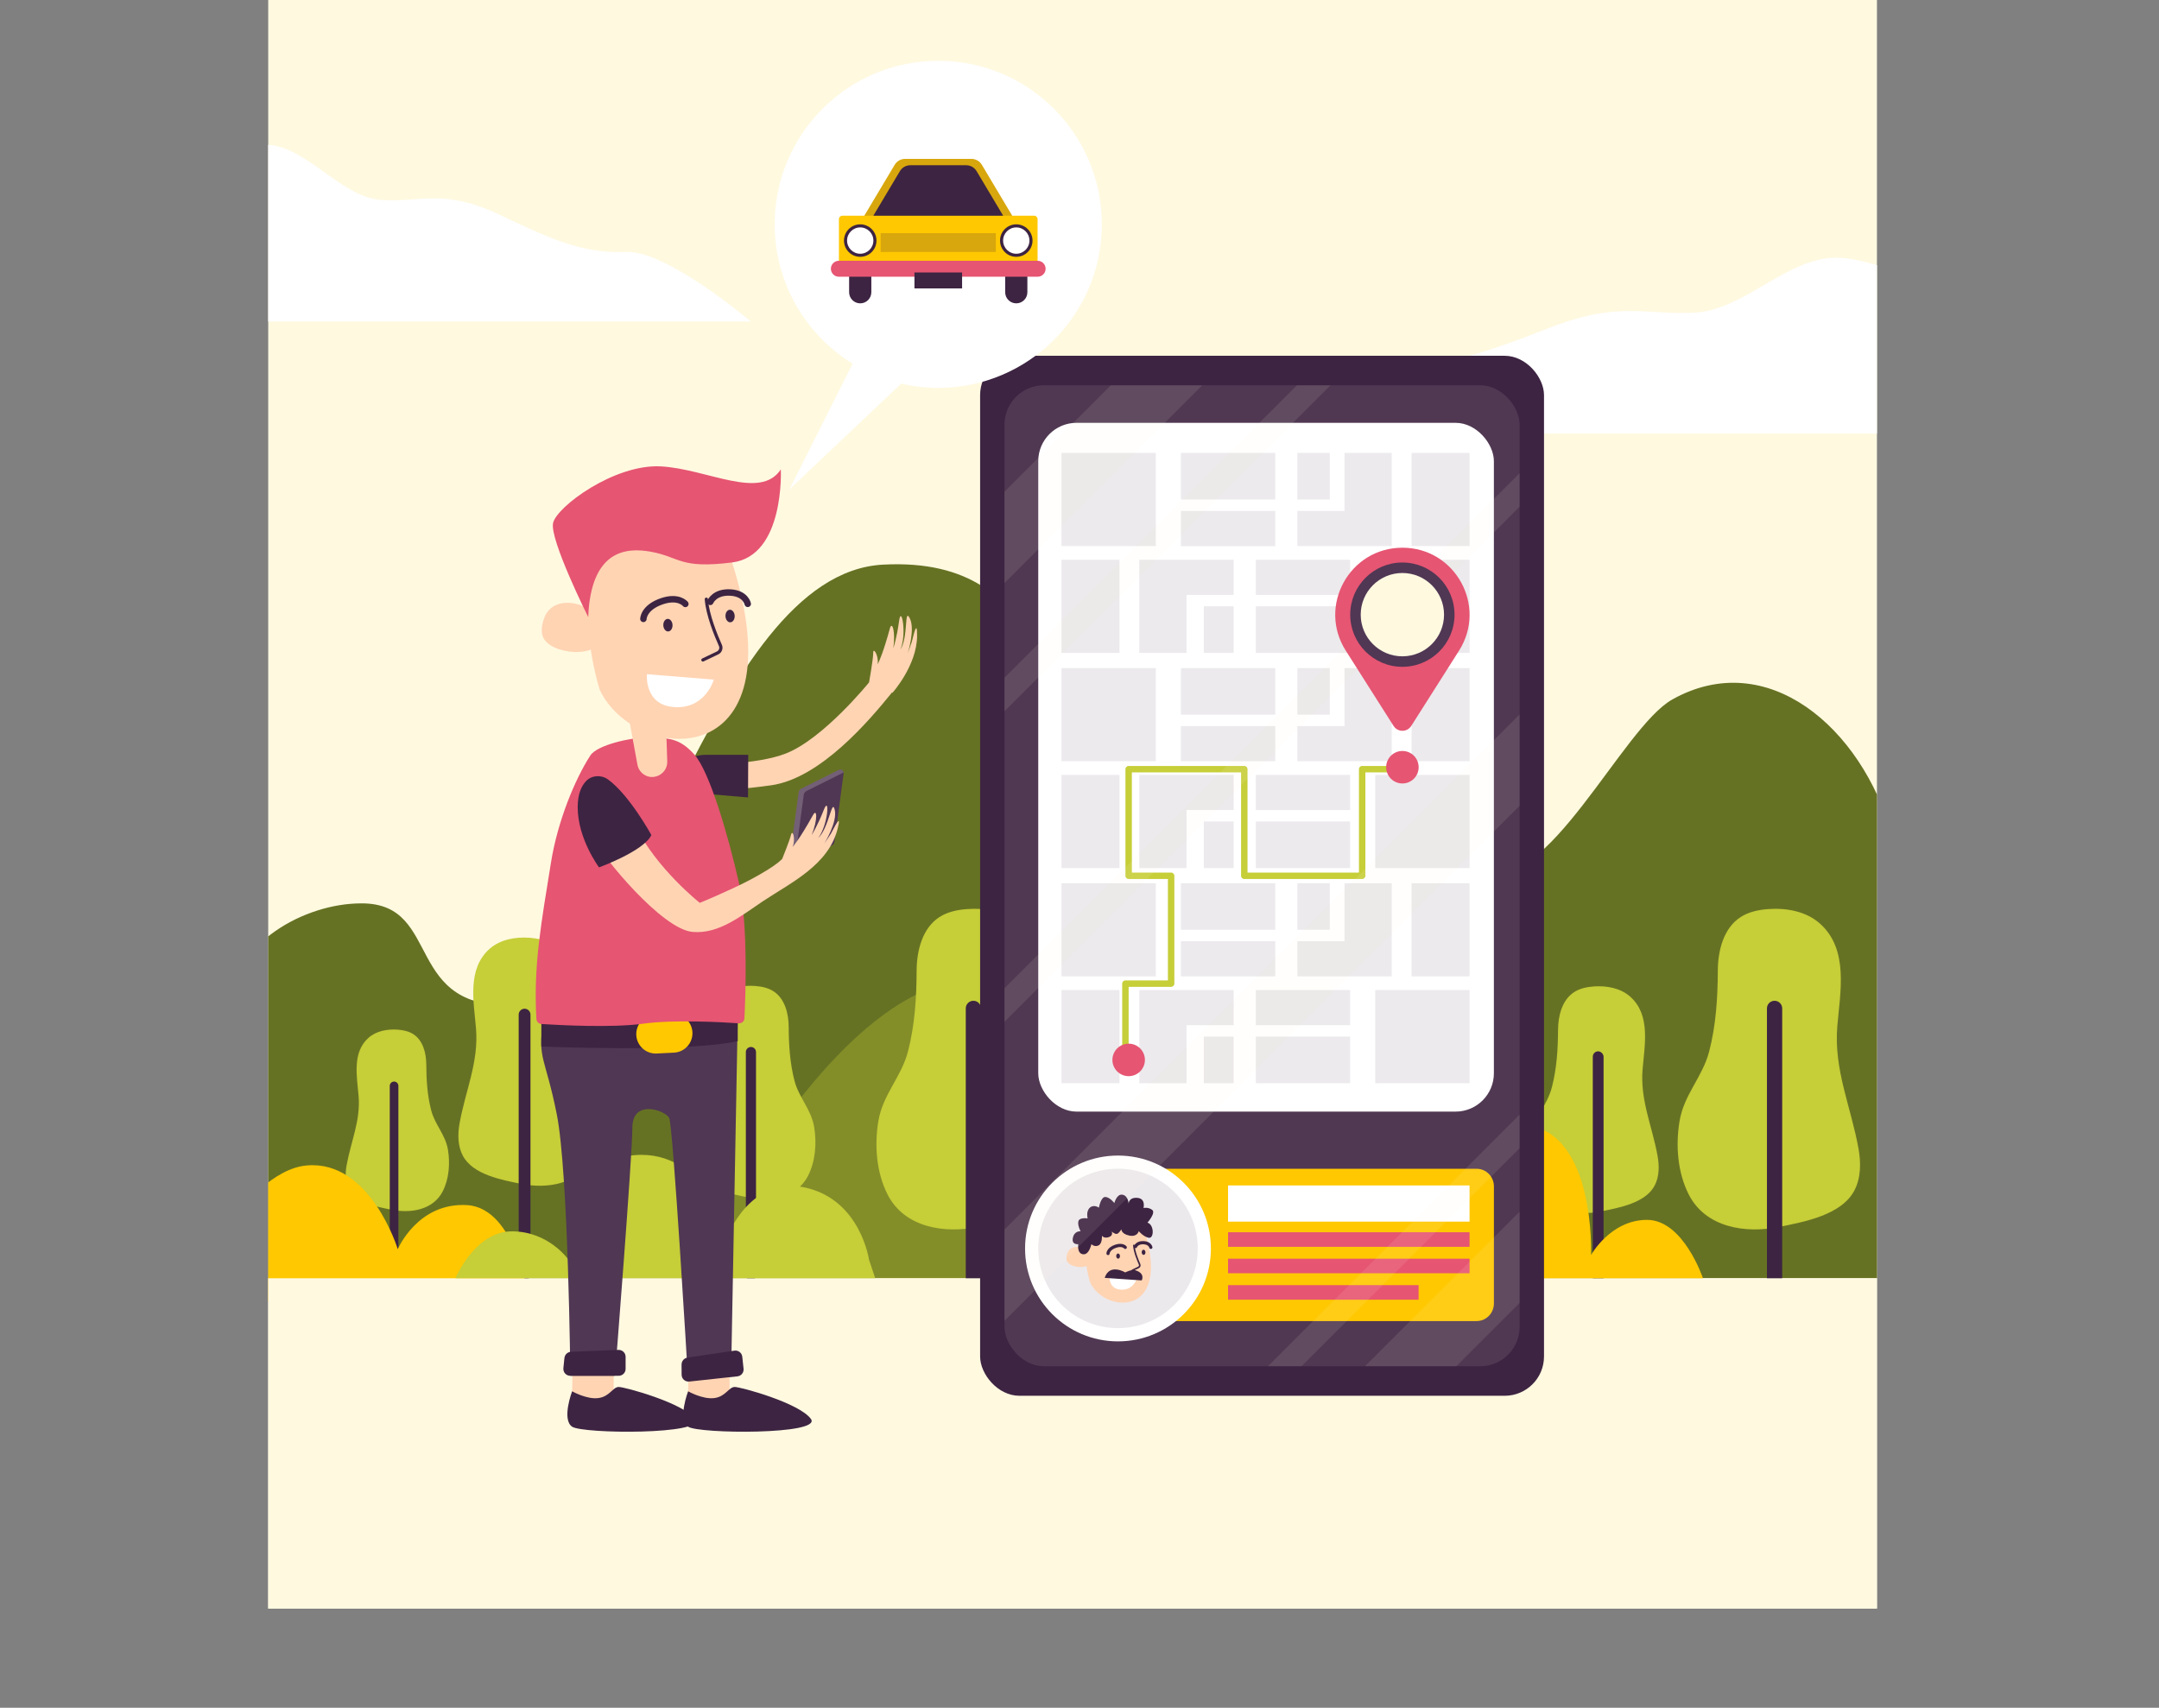 <?xml version="1.0" encoding="UTF-8"?>
<svg xmlns="http://www.w3.org/2000/svg" xmlns:xlink="http://www.w3.org/1999/xlink" viewBox="0 0 671.02 530.84">
  <rect x="0" y="0" width="671.02" height="530.84" fill="#808080" stroke="none"/>
  <defs>
    <style>
      .cls-1, .cls-2 {
        fill: #fff9e0;
      }

      .cls-1, .cls-2, .cls-3, .cls-4, .cls-5, .cls-6, .cls-7, .cls-8, .cls-9, .cls-10, .cls-11, .cls-12, .cls-13, .cls-14, .cls-15 {
        stroke-width: 0px;
      }

      .cls-1, .cls-7, .cls-16 {
        opacity: .1;
      }

      .cls-3 {
        fill: #667223;
      }

      .cls-17, .cls-5, .cls-18, .cls-19 {
        fill: none;
      }

      .cls-17, .cls-18, .cls-19 {
        stroke: #3d2442;
        stroke-linecap: round;
        stroke-linejoin: round;
      }

      .cls-4, .cls-12 {
        fill: #c6ce38;
      }

      .cls-20 {
        clip-path: url(#clippath-1);
      }

      .cls-6 {
        fill: #e65572;
      }

      .cls-7, .cls-10, .cls-15 {
        fill: #3d2442;
      }

      .cls-8 {
        fill: #ffc800;
      }

      .cls-9, .cls-14 {
        fill: #fff;
      }

      .cls-11 {
        fill: #ffd4b3;
      }

      .cls-18 {
        stroke-width: 2px;
      }

      .cls-21 {
        clip-path: url(#clippath);
      }

      .cls-12 {
        opacity: .3;
      }

      .cls-19 {
        stroke-width: .5px;
      }

      .cls-13 {
        fill: #503754;
      }

      .cls-14, .cls-15 {
        opacity: .2;
      }
    </style>
    <clipPath id="clippath">
      <rect class="cls-5" x="83.36" width="500" height="500"/>
    </clipPath>
    <clipPath id="clippath-1">
      <rect class="cls-5" x="312.2" y="119.76" width="160.1" height="304.92" rx="12.22" ry="12.22"/>
    </clipPath>
  </defs>
  <g id="BACKGROUND">
    <rect class="cls-2" x="83.36" width="500" height="500"/>
  </g>
  <g id="OBJECTS">
    <g class="cls-21">
      <path class="cls-3" d="M68.12,323.4c-1.08-17.7,11.15-34.27,30.62-40.41,4.3-1.36,8.9-2.19,13.69-2.19,25.58,0,12.28,34.12,48.99,31.56,36.71-2.56,58.74-133.94,113.01-136.85,54.27-2.91,47.37,49.27,68.21,54.62,20.84,5.35,29.68-33.79,65.05-30.81,35.37,2.98,31.58,65.26,52.42,72.15,20.84,6.89,43.98-45.3,59.68-54.07,29.37-16.4,58.74,8.58,68.21,42.05s10.42,137.86,10.42,137.86H66.02l2.1-73.93Z"/>
      <path class="cls-12" d="M213.2,398.97s42.18-90.06,86.47-94.28c44.29-4.22,63.27,57.88,63.27,57.88,0,0,13.83-32.57,48.04-30.46,34.21,2.11,42.56,65.58,42.56,65.58l-240.34,1.28Z"/>
      <g>
        <path class="cls-4" d="M121.7,376.02c5.88,1.2,12.92.14,15.91-5.73,1.97-3.87,2.31-8.65,1.62-12.88-.78-4.71-4.04-7.76-5.21-12.26-1.21-4.66-1.51-9.45-1.53-14.25-.02-3.56-1.02-7.49-4.01-9.43-1.43-.92-3.15-1.28-4.84-1.41-3.24-.24-6.72.39-9.14,2.56-5.1,4.56-3.56,12.03-3.05,18.04.65,7.69-2.4,14.16-3.73,21.59-.44,2.47-.44,5.14.73,7.37,2.29,4.36,8.89,5.53,13.26,6.42Z"/>
        <path class="cls-10" d="M122.48,336.19h0c-.74,0-1.34.6-1.34,1.34v59.06c0,.74.6,1.34,1.34,1.34h0c.74,0,1.34-.6,1.34-1.34v-59.06c0-.74-.6-1.34-1.34-1.34Z"/>
      </g>
      <g>
        <path class="cls-4" d="M161.96,367.98c8.03,1.64,17.66.19,21.74-7.83,2.69-5.29,3.16-11.83,2.21-17.61-1.06-6.44-5.52-10.61-7.12-16.76-1.66-6.37-2.06-12.92-2.09-19.48-.02-4.87-1.39-10.23-5.48-12.88-1.95-1.26-4.3-1.75-6.62-1.93-4.43-.33-9.18.54-12.49,3.5-6.98,6.24-4.86,16.45-4.17,24.65.89,10.51-3.28,19.35-5.1,29.51-.61,3.38-.6,7.03,1,10.07,3.13,5.95,12.15,7.55,18.13,8.77Z"/>
        <path class="cls-10" d="M163.04,313.55h0c-1.01,0-1.83.82-1.83,1.83v80.73c0,1.01.82,1.83,1.83,1.83h0c1.01,0,1.83-.82,1.83-1.83v-80.73c0-1.01-.82-1.83-1.83-1.83Z"/>
      </g>
      <g>
        <path class="cls-4" d="M232.47,372.21c6.9,1.41,15.17.16,18.68-6.73,2.31-4.54,2.72-10.16,1.9-15.13-.91-5.53-4.74-9.11-6.12-14.4-1.42-5.47-1.77-11.1-1.8-16.74-.02-4.18-1.2-8.79-4.71-11.07-1.67-1.09-3.7-1.51-5.69-1.66-3.81-.29-7.89.46-10.73,3-5.99,5.36-4.18,14.13-3.58,21.18.76,9.03-2.82,16.63-4.38,25.35-.52,2.91-.51,6.04.86,8.65,2.69,5.11,10.44,6.49,15.57,7.53Z"/>
        <path class="cls-10" d="M233.39,325.44h0c-.87,0-1.58.71-1.58,1.58v69.35c0,.87.71,1.58,1.58,1.58h0c.87,0,1.58-.71,1.58-1.58v-69.35c0-.87-.71-1.58-1.58-1.58Z"/>
      </g>
      <g>
        <path class="cls-4" d="M552.93,381.38c-10.38,2.11-22.81.25-28.08-10.12-3.47-6.83-4.09-15.27-2.85-22.74,1.37-8.31,7.13-13.7,9.2-21.65,2.14-8.23,2.66-16.69,2.7-25.16.03-6.29,1.8-13.22,7.07-16.64,2.52-1.63,5.56-2.27,8.55-2.49,5.72-.43,11.86.69,16.14,4.52,9.01,8.05,6.28,21.24,5.38,31.84-1.15,13.57,4.23,24.99,6.59,38.11.78,4.37.77,9.08-1.29,13-4.04,7.69-15.7,9.76-23.41,11.33Z"/>
        <path class="cls-10" d="M551.54,311.08h0c1.31,0,2.37,1.06,2.37,2.37v104.26c0,1.31-1.06,2.37-2.37,2.37h0c-1.31,0-2.37-1.06-2.37-2.37v-104.26c0-1.31,1.06-2.37,2.37-2.37Z"/>
      </g>
      <g>
        <path class="cls-4" d="M303.92,381.38c-10.38,2.11-22.81.25-28.08-10.12-3.47-6.83-4.09-15.27-2.85-22.74,1.37-8.31,7.13-13.7,9.2-21.65,2.14-8.23,2.66-16.69,2.7-25.16.03-6.29,1.8-13.22,7.07-16.64,2.52-1.63,5.56-2.27,8.55-2.49,5.72-.43,11.86.69,16.14,4.52,9.01,8.05,6.28,21.24,5.38,31.84-1.15,13.57,4.23,24.99,6.59,38.11.78,4.37.77,9.08-1.29,13-4.04,7.69-15.7,9.76-23.41,11.33Z"/>
        <path class="cls-10" d="M302.53,311.08h0c1.31,0,2.37,1.06,2.37,2.37v104.26c0,1.31-1.06,2.37-2.37,2.37h0c-1.31,0-2.37-1.06-2.37-2.37v-104.26c0-1.31,1.06-2.37,2.37-2.37Z"/>
      </g>
      <g>
        <path class="cls-4" d="M497.7,376.53c-7.34,1.49-16.14.17-19.86-7.16-2.45-4.83-2.89-10.81-2.02-16.09.97-5.88,5.05-9.69,6.51-15.32,1.51-5.82,1.88-11.81,1.91-17.8.02-4.45,1.27-9.35,5-11.77,1.78-1.15,3.93-1.6,6.05-1.76,4.05-.3,8.39.49,11.42,3.2,6.37,5.7,4.44,15.02,3.81,22.53-.81,9.6,2.99,17.68,4.66,26.96.55,3.09.55,6.42-.91,9.2-2.86,5.44-11.1,6.9-16.56,8.01Z"/>
        <rect class="cls-10" x="495.04" y="326.79" width="3.35" height="77.11" rx="1.68" ry="1.68"/>
      </g>
      <path class="cls-8" d="M56.37,404.63s18.95-40.45,38.84-42.35c19.89-1.89,28.42,26,28.42,26,0,0,6.21-14.63,21.58-13.68,15.37.95,19.12,29.46,19.12,29.46l-107.96.57Z"/>
      <rect class="cls-2" x="83.36" y="397.33" width="500" height="102.67"/>
      <path class="cls-9" d="M671.02,134.76c-1.65-2.75-3.93-4.78-6.48-6.27-10.61-6.21-19.18-15.19-26.07-25.37-3.81-5.64-9.56-7.77-14.69-8.43-9.34-1.19-18.52-3.42-27.14-7.22-8.43-3.72-18.6-7.36-26.03-7.36-15.16,0-28.42,16.11-43.58,17.05-15.16.95-23.68-3.79-45.47,4.74s-32.27,11.79-47.73,11.37c-15.45-.42-47.01,21.49-47.01,21.49h284.21Z"/>
      <path class="cls-9" d="M0,99.94c1.35-2.76,3.23-4.8,5.32-6.31,8.71-6.24,15.75-15.27,21.41-25.5,3.13-5.67,7.85-7.82,12.06-8.48,7.67-1.2,15.21-3.44,22.29-7.26,6.92-3.74,15.27-7.4,21.37-7.4,12.45,0,23.34,16.19,35.78,17.15,12.45.95,19.45-3.81,37.34,4.76,17.89,8.57,26.5,11.86,39.19,11.43,12.69-.42,38.6,21.61,38.6,21.61H0Z"/>
      <path class="cls-8" d="M529.28,397.33s-6.05-18.15-17.39-18.15-17.39,10.92-17.39,10.92c0,0,1.51-38.15-20.42-40.42-21.93-2.27-28.74,31.01-28.74,31.01,0,0-7.09-23.23-23.96-18.42-16.87,4.81-19.5,27.83-19.5,27.83l-1.91,7.23h129.32Z"/>
      <path class="cls-4" d="M141.55,397.33s6.1-14.58,17.55-14.58,17.55,8.77,17.55,8.77c0,0-1.53-30.64,20.6-32.46,22.12-1.82,28.99,24.9,28.99,24.9,0,0,7.15-18.66,24.17-14.79,17.02,3.86,19.67,22.35,19.67,22.35l1.93,5.8h-130.45Z"/>
    </g>
    <g>
      <path class="cls-11" d="M283.4,199.49c-.34,1.06-1.29,3.57-1.29,3.57,0,0,2.41-7.42.64-10.89-1.77-3.47-.36,5.83-2.92,9.77,2.09-4.81.29-14.05-.39-8.9-.69,5.15-1.78,8.43-1.78,8.43.71-5.28-.42-8.55-1.08-6.13-1.99,7.29-3.32,10.19-3.69,10.93-.04.06-.07.13-.11.19.35-2.79-1.4-5.37-1.38-3.54.02,1.84-1.29,9.19-1.29,9.19,0,0-14.17,17.55-25.92,22.13-8.67,3.39-25.15,3.72-31.32,3.44-2.45-.11-4.62,1.59-5.05,4-.26,1.44-.1,2.78,1.19,3.15,3.1.9,13.67,1.68,30.71-.74,15.23-2.16,30.36-20,37.51-28.83l.16.07s7.56-8.43,7.64-17.61c.05-5.98-1.29.7-1.63,1.75Z"/>
      <path class="cls-10" d="M219.25,234.63h13.3l-.06,13.25-15.1-1.29c-3.64-.65-6.2-3.09-6.2-5.9h0c0-3.35,3.61-6.06,8.07-6.06Z"/>
      <path class="cls-11" d="M213.87,432.47l.55-26.81,12.35-1.1v27.91s-.65,3.82-6.45,3.21c-5.8-.6-6.45-3.21-6.45-3.21Z"/>
      <path class="cls-10" d="M213.87,432.47s4.52,2.56,8.11,2.11c3.59-.45,4.52-3.46,6.38-3.46s20.08,4.97,23.67,9.94c3.59,4.97-34.84,4.67-38.17,2.41-3.32-2.26,0-10.99,0-10.99Z"/>
      <path class="cls-11" d="M177.82,432.47l.55-26.81,12.35-1.1v27.91s-.65,3.82-6.45,3.21c-5.8-.6-6.45-3.21-6.45-3.21Z"/>
      <path class="cls-13" d="M168.83,317.4s20.05-2.11,32.23-2.41c13.86-.34,28.23,1.5,28.23,1.5l-2.02,108.3-13.56,1.81s-4.52-76.66-5.72-79.07c-1.2-2.41-11.45-6.02-11.45,3.01s-5.42,77.11-5.42,77.11h-13.86s-.6-63.26-4.22-81.33c-3.61-18.07-6.02-16.87-4.22-28.92Z"/>
      <path class="cls-10" d="M168.25,325.3s45.04,1.91,61.04-1.68v-14.06l-61.04,1.38v14.36Z"/>
      <path class="cls-8" d="M208.89,315.16l-5.42.27c-3.32.17-5.88,3-5.71,6.32h0c.17,3.32,3,5.88,6.32,5.72l5.41-.27c3.32-.17,5.88-3,5.72-6.32h0c-.17-3.32-3-5.88-6.32-5.71Z"/>
      <path class="cls-10" d="M177.82,432.47s4.52,2.56,8.11,2.11c3.59-.45,4.52-3.46,6.38-3.46s20.08,4.97,23.67,9.94c3.59,4.97-34.84,4.67-38.17,2.41-3.32-2.26,0-10.99,0-10.99Z"/>
      <path class="cls-10" d="M175.42,422.12l-.32,3.16c-.13,1.27.86,2.37,2.14,2.37h15.05c1.19,0,2.15-.96,2.15-2.15v-3.75c0-1.22-1.01-2.19-2.23-2.15l-14.73.59c-1.07.04-1.94.86-2.05,1.93Z"/>
      <path class="cls-10" d="M211.83,424.14l.02,3.18c0,1.27,1.11,2.26,2.38,2.12l14.97-1.62c1.18-.13,2.03-1.19,1.9-2.37l-.4-3.73c-.13-1.21-1.24-2.07-2.45-1.89l-14.58,2.17c-1.06.16-1.84,1.07-1.83,2.14Z"/>
      <path class="cls-6" d="M166.73,316.75c.05.83.71,1.49,1.53,1.55,5.01.32,21.86,1.26,31.69-.1,9.61-1.33,24.69-.46,29.67-.12.92.06,1.71-.64,1.75-1.55.32-6.35,1.22-29.22-1.7-42.1-3.41-15.06-9.16-34.57-13.78-39.79-4.62-5.22-8.02-5.37-15.36-5.37-4.25,0-14.88,2.22-17.05,5.56-4.76,7.34-10.18,20.4-12.25,33.37-2.93,18.36-5.48,31.59-4.51,48.56Z"/>
      <path class="cls-11" d="M194.04,215.45l4.07,22.23c.18.97.65,1.87,1.36,2.54.02.02.05.04.07.07,3.04,2.81,7.98.5,7.84-3.64l-.49-14.88-12.87-6.32Z"/>
      <g>
        <path class="cls-11" d="M226,170.19c24.95,71.3-28.62,68.01-39.65,44.12-16.45-56.36,30.81-70.43,39.65-44.12Z"/>
        <path class="cls-18" d="M220.76,187.09s1.31-3.26,6.4-2.9c4.63.33,5.24,3.51,5.24,3.51"/>
        <path class="cls-11" d="M169.09,192.22c-.74,2.16-1.18,4.7.11,6.59,3.55,5.19,19.62,6.06,18.23-3.14-1.23-8.15-15.39-12.06-18.34-3.44Z"/>
        <path class="cls-6" d="M182.82,191.82s-12.07-24.18-10.92-29.26c1.15-5.08,19.05-18.35,33.45-17.59,14.41.76,30.94,10.66,37.33.93,0,0,1.28,26.88-15.14,28.93-16.42,2.05-16.02-1.66-25.31-3.34-7.3-1.32-18.59-.81-19.41,20.34Z"/>
        <path class="cls-9" d="M201.07,209.57l20.78,1.68s-2.43,8.71-11.52,8.57c-10.26-.15-9.26-10.25-9.26-10.25Z"/>
        <path class="cls-17" d="M218.46,205.14l4.59-2.2c.87-.42,1.24-1.45.85-2.32-1.33-2.96-4.03-9.52-4.37-14.37"/>
        <path class="cls-10" d="M209.02,194.26c.05,1.08-.55,1.98-1.34,2.02-.79.04-1.47-.81-1.52-1.89-.05-1.08.55-1.98,1.34-2.02.79-.04,1.47.81,1.52,1.89Z"/>
        <path class="cls-10" d="M228.34,191.42c.05,1.08-.55,1.98-1.34,2.02-.79.04-1.47-.81-1.52-1.89-.05-1.08.55-1.98,1.34-2.02.79-.04,1.47.81,1.52,1.89Z"/>
        <path class="cls-18" d="M199.97,192.38s.02-3.55,5.77-5.5c5.23-1.77,7.27.85,7.27.85"/>
      </g>
      <g>
        <path class="cls-13" d="M245.44,266.85l2.79-20.56c.07-.5.38-.93.83-1.16l11.67-5.82c.73-.37,1.58.24,1.47,1.05l-2.83,21.28c-.07.49-.37.93-.81,1.15l-10.91,5.62c-1.1.56-2.37-.34-2.21-1.56Z"/>
        <path class="cls-14" d="M247.03,267.6l2.79-20.56c.07-.5.38-.93.83-1.16l11.54-5.76c-.06-.69-.81-1.15-1.47-.82l-11.67,5.82c-.45.23-.76.66-.83,1.16l-2.79,20.56c-.14,1.07.81,1.89,1.79,1.71-.16-.27-.24-.59-.19-.95Z"/>
      </g>
      <path class="cls-11" d="M258.34,258.99c-.58.95-2.11,3.16-2.11,3.16,0,0,4.11-6.63,3.21-10.42s-1.74,5.58-5.16,8.79c3.18-4.17,3.63-13.58,1.74-8.74-1.89,4.84-3.74,7.77-3.74,7.77,1.95-4.96,1.63-8.4.41-6.21-4.36,7.85-6.34,9.91-6.34,9.91,1.02-2.63-.07-5.58-.49-3.79-.41,1.74-2.64,7.23-2.77,7.55-.42.36-.83.77-1.26,1.11-1.02.81-2.1,1.53-3.21,2.22-3.5,2.19-7.18,4.09-10.93,5.82-3.37,1.55-6.76,3.09-10.2,4.48,0,0-13.35-10.54-19.93-23.78-2.67-5.37-5.29-8.87-7.47-11.13-2.93-3.04-8.04-.95-8.06,3.27-.01,4.13,1.21,8.92,2.64,11.93,2.53,5.3,20.97,27.84,30.53,28.74,8.27.78,15.33-5.16,21.79-9.45,8.87-5.9,20.46-11.27,23.33-22.56,1.47-5.79-1.42.37-2,1.32Z"/>
      <path class="cls-10" d="M188.99,242.3c-2.09-1.53-5.04-1.38-6.83.49-1.39,1.45-2.61,3.92-2.61,8.14,0,9.84,6.63,18.68,6.63,18.68,0,0,13.86-5.02,16.27-10.04,0,0-6.78-12.4-13.45-17.26Z"/>
    </g>
    <g>
      <rect class="cls-10" x="304.62" y="110.59" width="175.26" height="323.27" rx="12.22" ry="12.22"/>
      <rect class="cls-1" x="312.2" y="119.76" width="160.1" height="304.92" rx="12.22" ry="12.22"/>
      <rect class="cls-9" x="322.69" y="131.43" width="141.61" height="214.1" rx="11.91" ry="11.91"/>
      <path class="cls-4" d="M349.78,330.46c-.55,0-1-.45-1-1v-23.71c0-.55.45-1,1-1h13.21v-31.52h-12.2c-.55,0-1-.45-1-1v-33.14c0-.55.45-1,1-1h35.94c.55,0,1,.45,1,1v32.14h34.63v-32.14c0-.55.45-1,1-1h12.5c.55,0,1,.45,1,1s-.45,1-1,1h-11.5v32.14c0,.55-.45,1-1,1h-36.63c-.55,0-1-.45-1-1v-32.14h-33.94v31.14h12.2c.55,0,1,.45,1,1v33.52c0,.55-.45,1-1,1h-13.21v22.71c0,.55-.45,1-1,1Z"/>
      <path class="cls-8" d="M351.79,363.3h107.16c2.96,0,5.36,2.45,5.36,5.47v36.4c0,3.02-2.4,5.47-5.36,5.47h-107.16"/>
      <rect class="cls-9" x="381.68" y="368.48" width="75.06" height="11.25"/>
      <rect class="cls-6" x="381.68" y="383.03" width="75.06" height="4.53"/>
      <rect class="cls-6" x="381.68" y="391.25" width="75.06" height="4.53"/>
      <rect class="cls-6" x="381.68" y="399.47" width="59.22" height="4.53"/>
      <g>
        <circle class="cls-9" cx="347.47" cy="388.07" r="28.88"/>
        <circle class="cls-7" cx="347.47" cy="388.07" r="24.78" transform="translate(-57.68 60.67) rotate(-9.22)"/>
        <g>
          <path class="cls-11" d="M355.05,380.54c10.23,29.23-11.73,27.88-16.25,18.08-6.74-23.1,12.63-28.87,16.25-18.08Z"/>
          <path class="cls-17" d="M352.91,387.47s.54-1.34,2.62-1.19c1.9.13,2.15,1.44,2.15,1.44"/>
          <path class="cls-11" d="M331.73,389.57c-.3.88-.48,1.93.04,2.7,1.46,2.13,8.04,2.48,7.47-1.29-.5-3.34-6.31-4.94-7.52-1.41Z"/>
          <path class="cls-9" d="M344.84,396.68l8.52.69s-1,3.57-4.72,3.51c-4.21-.06-3.8-4.2-3.8-4.2Z"/>
          <path class="cls-19" d="M351.96,394.86l1.88-.9c.36-.17.51-.59.35-.95-.54-1.21-1.65-3.9-1.79-5.89"/>
          <path class="cls-10" d="M348.09,390.41c.02.44-.23.81-.55.83-.32.01-.6-.33-.62-.78-.02-.44.23-.81.55-.83.32-.01.6.33.62.78Z"/>
          <path class="cls-10" d="M356.01,389.24c.02.44-.23.81-.55.83-.32.01-.6-.33-.62-.78s.23-.81.55-.83c.32-.01.6.33.62.78Z"/>
          <path class="cls-17" d="M344.38,389.63s0-1.45,2.37-2.25c2.14-.73,2.98.35,2.98.35"/>
          <path class="cls-10" d="M348.54,382.13s-.09,1.41,2.45,1.93c2.53.52,2.94-1.38,2.94-1.38,0,0,1.39,1.72,3.08,2.06,1.69.35,1.78-4.03-.38-4.7,0,0,2.72-3.07,1.44-3.99s-2.67-.55-2.67-.55c0,0,.79-2.95-1.91-3.16-2.69-.21-2.72,1.79-2.72,1.79,0,0-.1-2.44-1.9-2.77s-2.53,2.6-2.53,2.6c0,0-1.37-1.82-2.79-1.9-1.42-.07-2.01,3.33-2.01,3.33,0,0-1.54-1.13-2.81,0-1.27,1.13-.69,3.34-.69,3.34,0,0-2.5-.4-2.86.84-.37,1.24.67,3.16.67,3.16,0,0-1.93-.22-2.4,2.04s1.68,1.97,1.68,1.97c0,0-.48,2.84,1.45,3.13s2.62-3.12,2.62-3.12c0,0,1.01.98,2.23.37,1.23-.61,1.06-3.01,1.06-3.01,0,0,.59.95,2.12.44,1.53-.51.9-1.74.9-1.74,0,0,.84.72,1.49.75s1.53-1.45,1.53-1.45Z"/>
          <path class="cls-10" d="M349.73,395.52s-4.9-2.97-6.39,1.69l11.5.79s1.23-2.15-1.93-3.14c-1.26-.39-3.18.66-3.18.66Z"/>
        </g>
      </g>
      <g class="cls-16">
        <g class="cls-20">
          <g>
            <rect class="cls-2" x="322.25" y="26.66" width="20.08" height="240.55" transform="translate(201.22 -191.93) rotate(45)"/>
            <rect class="cls-2" x="414.86" y="110.84" width="20.08" height="345.65" transform="translate(325.03 -217.36) rotate(45)"/>
            <rect class="cls-2" x="451.55" y="228.71" width="20.08" height="345.65" transform="translate(419.12 -208.79) rotate(45)"/>
            <rect class="cls-2" x="348.28" y="55.82" width="7.38" height="240.55" transform="translate(227.61 -197.3) rotate(45)"/>
            <rect class="cls-2" x="400.48" y="64.4" width="7.38" height="312.03" transform="translate(274.24 -221.23) rotate(45)"/>
            <rect class="cls-2" x="444.74" y="219.53" width="7.38" height="312.03" transform="translate(396.89 -207.09) rotate(45)"/>
          </g>
        </g>
      </g>
      <g class="cls-16">
        <rect class="cls-10" x="329.92" y="140.79" width="29.31" height="28.94"/>
        <rect class="cls-10" x="367.03" y="140.79" width="29.31" height="14.47"/>
        <rect class="cls-10" x="438.72" y="140.79" width="18.01" height="28.94"/>
        <rect class="cls-10" x="367.03" y="158.83" width="29.31" height="10.91"/>
        <polygon class="cls-10" points="432.55 169.73 432.55 158.83 432.55 140.79 417.89 140.79 417.89 158.83 403.24 158.83 403.24 169.73 417.89 169.73 432.55 169.73"/>
        <rect class="cls-10" x="427.43" y="174" width="29.31" height="28.94"/>
        <rect class="cls-10" x="390.32" y="188.47" width="29.31" height="14.47"/>
        <rect class="cls-10" x="329.92" y="174" width="18.01" height="28.94"/>
        <rect class="cls-10" x="390.32" y="174" width="29.31" height="10.91"/>
        <polygon class="cls-10" points="354.11 174 354.11 184.91 354.11 202.94 368.77 202.94 368.77 184.91 383.42 184.91 383.42 174 368.77 174 354.11 174"/>
        <rect class="cls-10" x="403.24" y="140.79" width="10.07" height="14.47"/>
        <rect class="cls-10" x="374.17" y="188.47" width="9.25" height="14.47"/>
        <rect class="cls-10" x="329.92" y="207.67" width="29.31" height="28.94"/>
        <rect class="cls-10" x="367.03" y="207.67" width="29.31" height="14.47"/>
        <rect class="cls-10" x="438.72" y="207.67" width="18.01" height="28.94"/>
        <rect class="cls-10" x="367.03" y="225.7" width="29.31" height="10.91"/>
        <polygon class="cls-10" points="432.55 225.7 432.55 207.67 417.89 207.67 417.89 225.7 403.24 225.7 403.24 236.61 417.89 236.61 432.55 236.61 432.55 225.7"/>
        <rect class="cls-10" x="427.43" y="240.88" width="29.31" height="28.94"/>
        <rect class="cls-10" x="390.32" y="255.35" width="29.31" height="14.47"/>
        <rect class="cls-10" x="329.92" y="240.88" width="18.01" height="28.94"/>
        <rect class="cls-10" x="390.32" y="240.88" width="29.31" height="10.91"/>
        <polygon class="cls-10" points="354.11 251.78 354.11 269.82 368.77 269.82 368.77 251.78 383.42 251.78 383.42 240.88 368.77 240.88 354.11 240.88 354.11 251.78"/>
        <rect class="cls-10" x="403.24" y="207.67" width="10.07" height="14.47"/>
        <rect class="cls-10" x="374.17" y="255.35" width="9.25" height="14.47"/>
        <rect class="cls-10" x="329.92" y="274.54" width="29.31" height="28.94"/>
        <rect class="cls-10" x="367.03" y="274.54" width="29.31" height="14.47"/>
        <rect class="cls-10" x="438.72" y="274.54" width="18.01" height="28.94"/>
        <rect class="cls-10" x="367.03" y="292.58" width="29.31" height="10.91"/>
        <polygon class="cls-10" points="432.55 303.48 432.55 292.58 432.55 274.54 417.89 274.54 417.89 292.58 403.24 292.58 403.24 303.48 417.89 303.48 432.55 303.48"/>
        <rect class="cls-10" x="427.43" y="307.75" width="29.31" height="28.94"/>
        <rect class="cls-10" x="390.32" y="322.22" width="29.31" height="14.47"/>
        <rect class="cls-10" x="329.92" y="307.75" width="18.01" height="28.94"/>
        <rect class="cls-10" x="390.32" y="307.75" width="29.31" height="10.91"/>
        <polygon class="cls-10" points="354.11 307.75 354.11 318.66 354.11 336.69 368.77 336.69 368.77 318.66 383.42 318.66 383.42 307.75 368.77 307.75 354.11 307.75"/>
        <rect class="cls-10" x="403.24" y="274.54" width="10.07" height="14.47"/>
        <rect class="cls-10" x="374.17" y="322.22" width="9.25" height="14.47"/>
      </g>
      <g>
        <path class="cls-6" d="M435.86,170.25h0c-16.43,0-26.4,18.13-17.59,32l14.85,23.39c1.28,2.02,4.22,2.02,5.5,0l14.85-23.39c8.8-13.87-1.16-32-17.59-32Z"/>
        <circle class="cls-13" cx="435.86" cy="191.06" r="16.21"/>
        <circle class="cls-2" cx="435.86" cy="191.06" r="12.95"/>
      </g>
      <path class="cls-6" d="M355.84,329.46c0-2.79-2.26-5.05-5.05-5.05s-5.05,2.26-5.05,5.05,2.26,5.05,5.05,5.05,5.05-2.26,5.05-5.05Z"/>
      <path class="cls-6" d="M440.92,238.48c0-2.79-2.26-5.05-5.05-5.05s-5.05,2.26-5.05,5.05,2.26,5.05,5.05,5.05,5.05-2.26,5.05-5.05Z"/>
    </g>
    <g>
      <path class="cls-9" d="M291.61,18.9c-28.07,0-50.83,22.76-50.83,50.83,0,18.31,9.69,34.36,24.22,43.31l-19.63,39.06,34.73-32.86c3.7.86,7.55,1.32,11.51,1.32,28.07,0,50.83-22.76,50.83-50.83s-22.76-50.83-50.83-50.83Z"/>
      <g>
        <path class="cls-10" d="M267.36,94.29h0c-1.9,0-3.45-1.54-3.45-3.45v-6.35c0-1.9,1.54-3.45,3.45-3.45h0c1.9,0,3.45,1.54,3.45,3.45v6.35c0,1.9-1.54,3.45-3.45,3.45Z"/>
        <path class="cls-9" d="M297.06,46.04c-.22-.53-.73-.87-1.3-.87h-8.3c-.57,0-1.08.34-1.3.87l-1.73,4.16h14.36l-1.73-4.16Z"/>
        <path class="cls-10" d="M315.86,94.29h0c1.9,0,3.45-1.54,3.45-3.45v-6.35c0-1.9-1.54-3.45-3.45-3.45h0c-1.9,0-3.45,1.54-3.45,3.45v6.35c0,1.9,1.54,3.45,3.45,3.45Z"/>
        <path class="cls-8" d="M321.39,67.04h-6.81l-9.43-15.81c-.68-1.14-1.91-1.84-3.24-1.84h-20.6c-1.33,0-2.56.7-3.24,1.84l-9.43,15.81h-6.81c-.6,0-1.09.49-1.09,1.09v15.47c0,.6.49,1.09,1.09,1.09h59.56c.6,0,1.09-.49,1.09-1.09v-15.47c0-.6-.49-1.09-1.09-1.09Z"/>
        <path class="cls-6" d="M322.5,81.06h-61.78c-1.37,0-2.48,1.11-2.48,2.48h0c0,1.37,1.11,2.48,2.48,2.48h61.78c1.37,0,2.48-1.11,2.48-2.48h0c0-1.37-1.11-2.48-2.48-2.48Z"/>
        <circle class="cls-10" cx="315.86" cy="74.78" r="5.05"/>
        <path class="cls-9" d="M311.77,74.78c0-2.26,1.83-4.09,4.09-4.09s4.09,1.83,4.09,4.09-1.83,4.09-4.09,4.09-4.09-1.83-4.09-4.09Z"/>
        <polygon class="cls-15" points="291.61 72.47 273.71 72.47 273.71 78.32 291.61 78.32 309.51 78.32 309.51 72.47 291.61 72.47"/>
        <polygon class="cls-10" points="291.61 84.69 284.21 84.69 284.21 89.65 291.61 89.65 299.02 89.65 299.02 84.69 291.61 84.69"/>
        <path class="cls-15" d="M314.59,67.04l-9.43-15.81c-.68-1.14-1.91-1.84-3.24-1.84h-10.3s0,0,0,0h-10.3c-1.33,0-2.56.7-3.24,1.84l-9.43,15.81h22.97s0,0,0,0h22.97Z"/>
        <path class="cls-10" d="M311.78,67.04l-8.25-13.84c-.68-1.14-1.91-1.84-3.24-1.84h-8.68s0,0,0,0h-8.68c-1.33,0-2.56.7-3.24,1.84l-8.25,13.84h20.17s0,0,0,0h20.17Z"/>
        <circle class="cls-10" cx="267.36" cy="74.78" r="5.05"/>
        <circle class="cls-9" cx="267.36" cy="74.78" r="4.09"/>
      </g>
    </g>
  </g>
</svg>